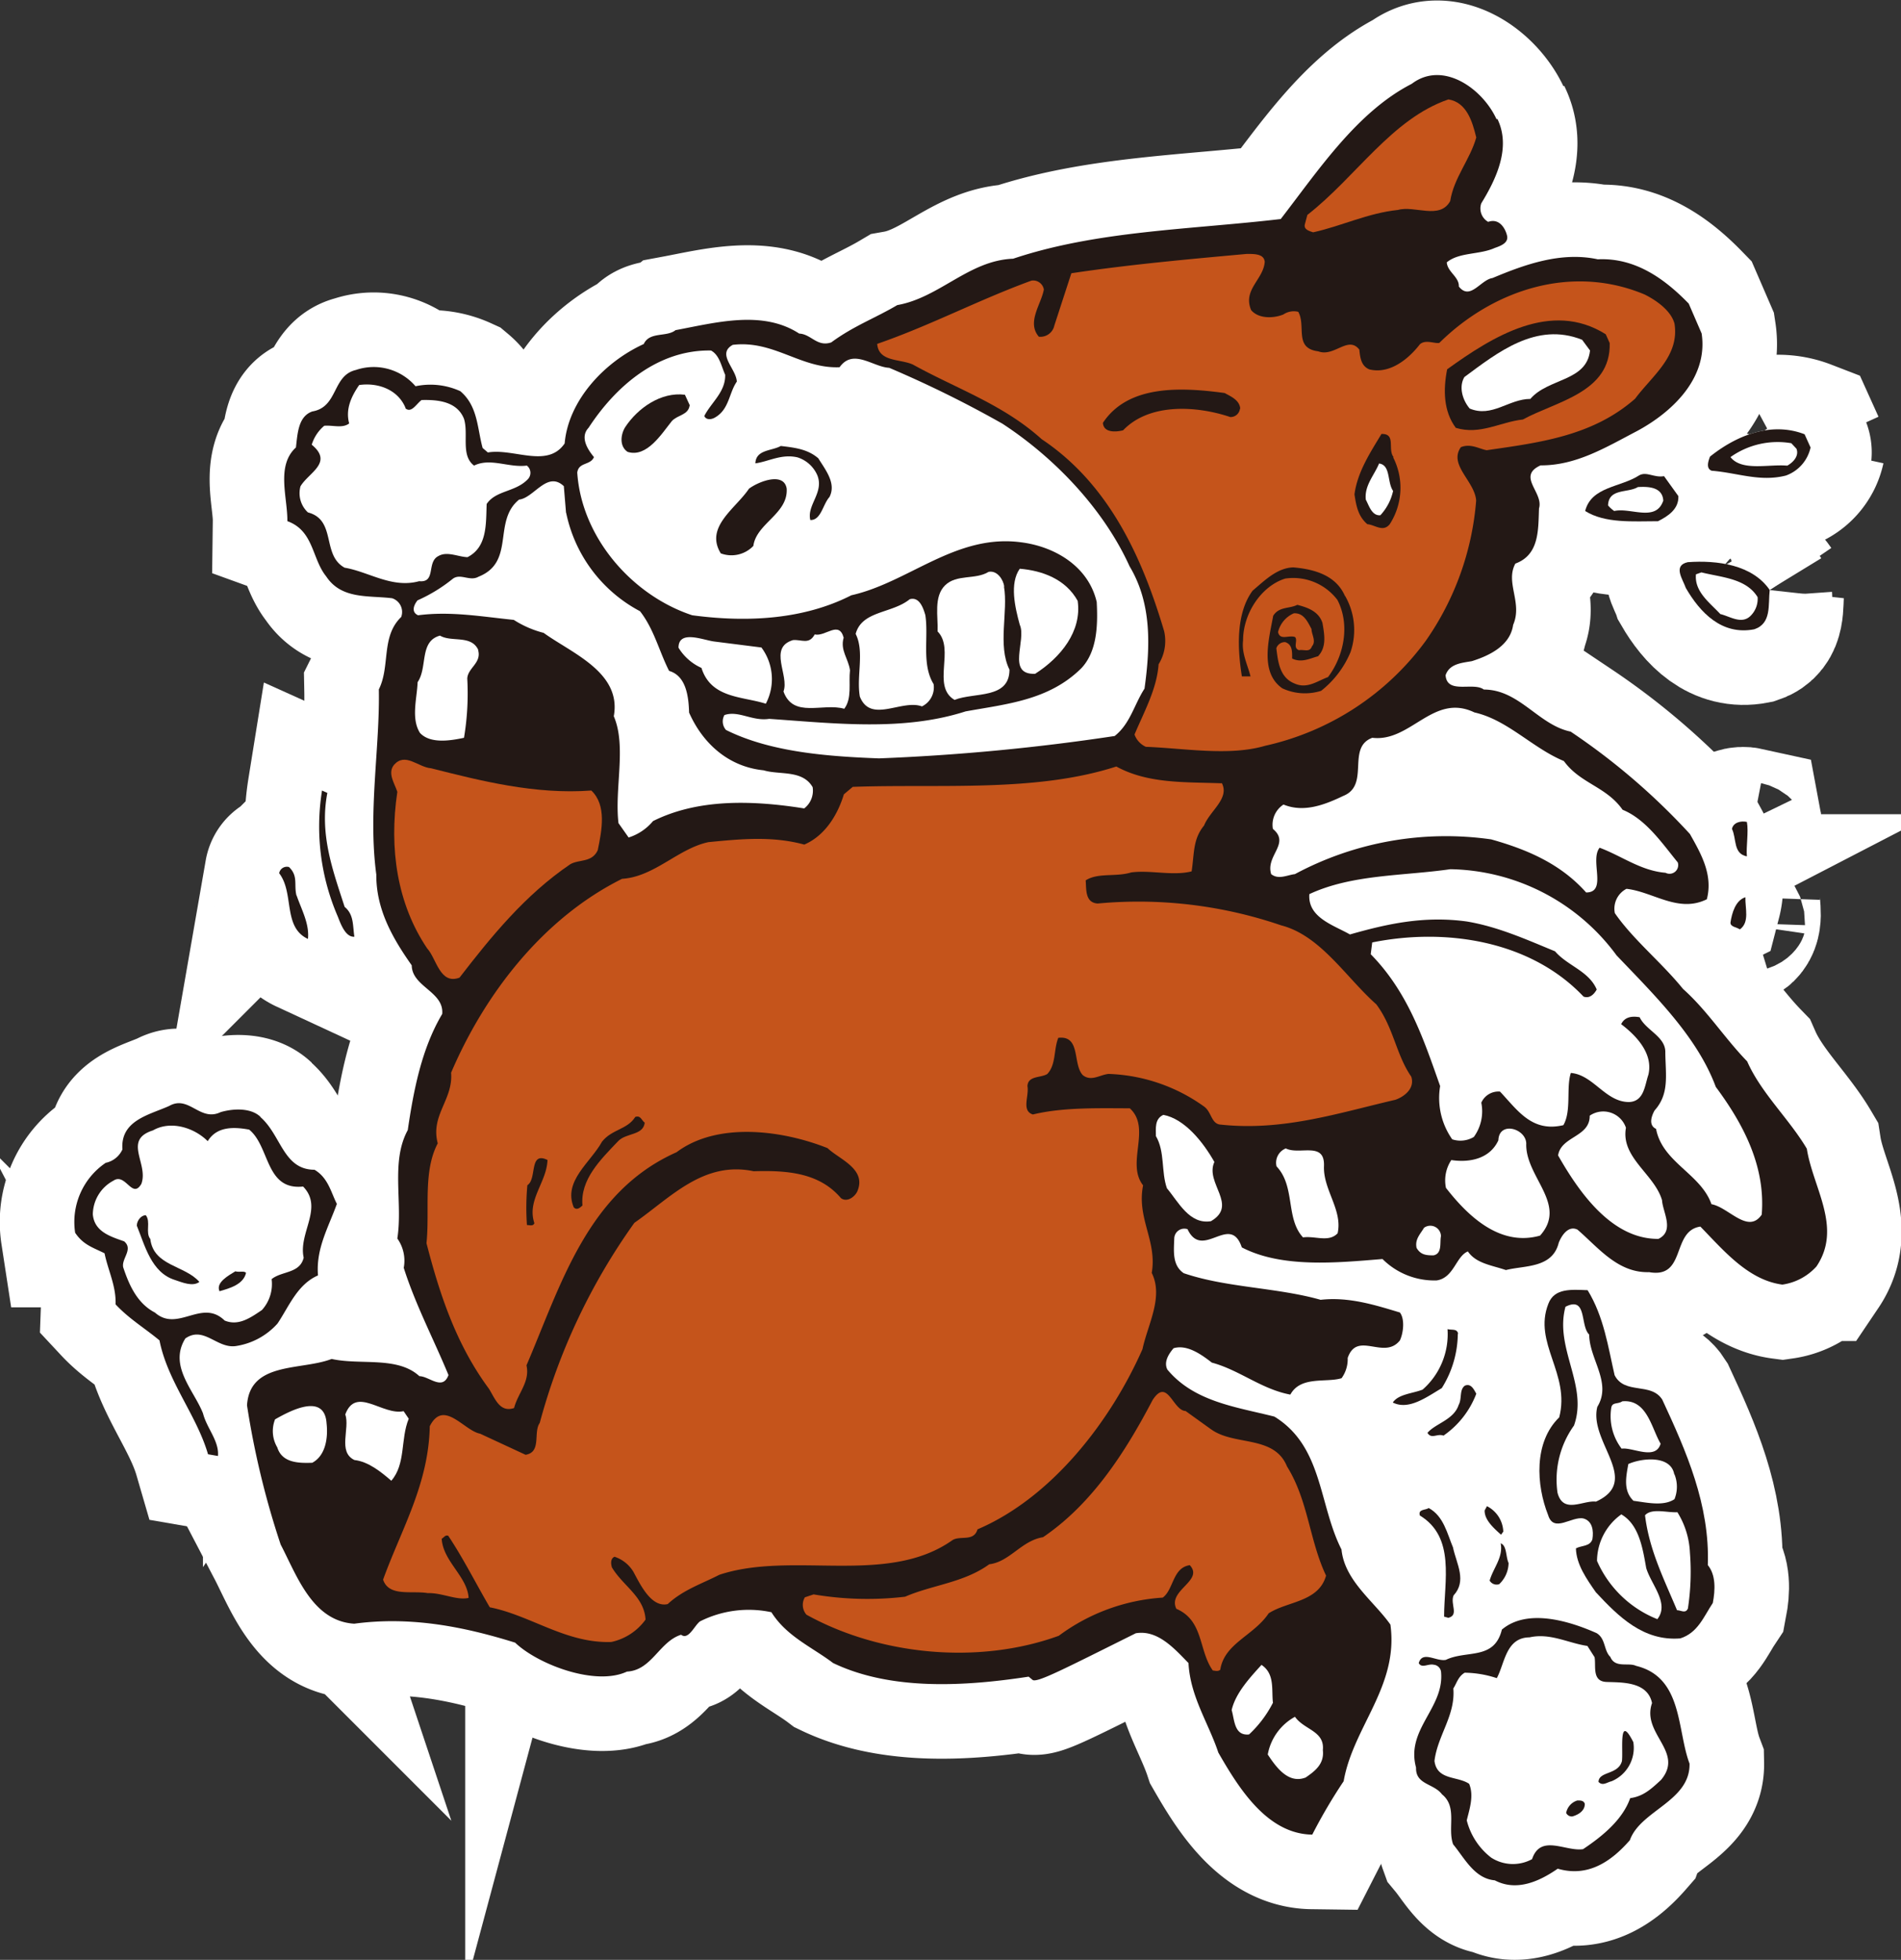 <svg id="レイヤー_1" data-name="レイヤー 1" xmlns="http://www.w3.org/2000/svg" xmlns:xlink="http://www.w3.org/1999/xlink" viewBox="0 0 254.96 262.79"><rect x="0" y="0" width="254.96" height="262.79" fill="#333333" stroke="none"/><defs><clipPath id="clip-path"><rect x="-2892.66" y="-139.94" width="2048" height="529.09" style="fill:none"/></clipPath></defs><title>TopHero__pegasus__cloud</title><g style="clip-path:url(#clip-path)"><polygon points="-1310.15 204.45 -1280.54 278.39 45.93 -289.19 18.57 -357.51 -1310.15 204.45" style="fill:#c30d23"/></g><path d="M200.82,15.93c1.88,3.82-.15,8.08-2.15,11.33a2.07,2.07,0,0,0,.92,2.49c1.46-.52,2.28.81,2.53,1.83s-.92,1.41-1.65,1.67c-2.06.93-4.78.55-6.43,1.93.1,1.3,1.67,1.94,1.62,3.24,1.52,1.93,2.92-.91,4.52-1.14,4.4-1.85,9.23-3.56,14.11-2.51,5.06-.24,9,2.65,12.2,5.94l1.73,4c.93,6.1-4.15,10.68-8.72,13.12-4.12,2.15-8.11,4.6-12.88,4.57-3.23,1.47.44,3.63-.21,5.77-.11,2.89.05,6.22-3.17,7.4-1.39,2.55,1,5.24-.3,8.22-.39,2.73-3.05,4.08-5.53,4.86-1.31.24-3,.32-3.53,1.89.19,2.61,3.72.86,5.13,1.92,4.76,0,7.33,4.75,11.64,5.64a88.78,88.78,0,0,1,16,13.73c1.49,2.65,3.12,5.46,2.27,8.75-3.82,1.89-7.19-1-10.78-1.4a3,3,0,0,0-1.56,3.26c2.46,3.56,6.25,6.59,9.15,10.17,3.22,2.86,5.54,6.56,8.6,9.71,1.87,4.25,5.64,7.72,8,11.71.81,5.23,4.81,10.57,1.29,15.79a7.62,7.62,0,0,1-4.57,2.43c-4.6-.6-7.92-4.63-11-7.78-3.92.58-1.85,7-6.87,6.11-4.2.13-6.81-3.29-9.61-5.7-1.28-.63-2.2.92-2.52,1.78-.86,3.43-4.6,3-7.08,3.64-1.85-.64-4-.87-5.1-2.5-1.61.66-1.87,3.55-4.19,3.89a9.83,9.83,0,0,1-7.26-2.87c-6.09.5-13.49,1.24-18.87-1.56-1.57-4.68-5.27,1.82-7.28-2.44a1.35,1.35,0,0,0-1.78,1.23c-.06,1.73-.28,3.61,1.27,4.67,5.71,1.95,12.5,1.91,18.36,3.57,3.78-.43,7.34.71,10.63,1.7.69.89.47,2.76,0,3.75-2.13,2.67-5.73-1.36-7,2.35a4.34,4.34,0,0,1-.82,2.71c-2.05.64-5.48-.35-6.87,2.2-3.87-.72-6.81-3.29-10.53-4.29-1.55-1.21-3.38-2.44-5.13-1.93-.61.71-1.37,1.83-.83,2.87,3.6,4.32,9.21,5,14.35,6.3,6.51,4,5.93,11.78,9,17.82.42,4.2,4.37,6.95,6.56,10.07,1.14,8.27-5,13.69-6.27,21A70.59,70.59,0,0,0,176,246c-6.07-.08-9.89-6.29-12.6-11-1.3-3.94-3.77-7.5-4-12-1.94-2-4.16-4.49-7.07-4-9.72,4.84-13.1,6.59-13.81,6.28l-.56-.46c-8.43,1.29-18.42,1.92-26.23-1.83-2.81-2.13-6.23-3.56-8.27-6.81a14.55,14.55,0,0,0-9.58,1.23c-.75.56-1.54,2.55-2.53,1.79-2.92.91-3.93,4.77-7.26,4.94-4.26,2-12-1-15-3.88-6.86-2.14-14-3.56-21.58-2.54-5.63-.35-7.71-6.49-9.87-10.62a113.38,113.38,0,0,1-4.51-18.66c.37-5.91,7.25-4.64,11.35-6.22,3.87.86,8.83-.4,11.77,2.31,1.3,0,3.1,2,3.9-.15-2-4.84-4.42-9.41-6-14.38a5.14,5.14,0,0,0-.86-3.93c.76-4.88-.92-10.29,1.4-14.54.78-5.32,1.85-10.91,4.62-15.57.26-3-4.05-3.63-4.09-6.52-2.61-3.7-4.78-7.54-4.75-12.17-1.13-8.41.49-17,.34-24.83,1.56-3.13.26-7.07,3-9.71a1.94,1.94,0,0,0-1.21-2.51c-3.16-.4-6.79.19-8.85-2.93-1.93-2.38-1.65-6.12-5.21-7.41C38.58,66.7,37,62.46,39.69,60c.22-1.86.3-4.17,2.2-4.83,3.49-.59,2.64-4.81,5.84-5.56a7.4,7.4,0,0,1,8,2.18,9.65,9.65,0,0,1,6,.66c2.38,2,2.27,5,3,7.62l.7.6c3.49-.59,8,2.17,10.3-1.21.5-5.76,5.32-10.92,10.61-13.33.78-1.7,3.07-.89,4.26-1.86,5.38-1,11.65-2.75,16.59.46,1.59.06,2.39,1.83,4.3,1.18,3-2.21,5.89-3.25,8.85-5,5.67-1,9.61-6,15.54-6.22,11.27-3.77,23.7-3.89,35.89-5.32,5-6.46,10.21-14.36,17.57-18.13,4.17-3.17,9.51.64,11.38,4.76M75.92,68.81l-.3-3.62c-2.24-2.11-4,1.58-6,1.8-3.58,2.9-.46,8.36-5.44,10.34-1.18.68-2.44-.52-3.48.3A21.07,21.07,0,0,1,56,80.5c-.45.55-.92,1.55.07,2,4.36-.56,8.37.16,12.84.62a13.7,13.7,0,0,0,4,1.74c3.79,2.74,10.49,5.3,9.41,11.18,1.73,4,.08,9.68.63,14.33l1.36,1.93a7,7,0,0,0,3.27-2.2c6-3,13.25-2.82,20.28-1.7a3,3,0,0,0,1.13-2.85c-1.36-2.36-4.43-1.61-6.57-2.26-4.61-.46-8.11-3.48-10-7.74-.06-2.17-.4-4.93-2.68-5.59-1.35-2.65-2-5.56-3.9-8a19.34,19.34,0,0,1-9.91-13.22" style="fill:#fff;stroke:#fff;stroke-miterlimit:10;stroke-width:20px"/><path d="M198,18.42c-.84,3-3,5.38-3.5,8.54-1.39,2.55-4.78.55-7,1.19-4.06.42-7.59,2.17-11.38,3-.43-.15-1.28-.33-1.12-1.05l.34-1.28c6.55-5.11,11.31-12.88,18.92-15.49,2.45.38,3.22,3,3.72,5.05" style="fill:#fff;stroke:#fff;stroke-miterlimit:10;stroke-width:20px"/><path d="M169.63,35c-.09,2.45-3,3.79-1.83,6.58,1,1.19,3,1.12,4.32.59a2.5,2.5,0,0,1,2-.36c1.08,1.92-.62,4.89,2.69,5.3,2.14.81,4-2.16,5.5-.23.11,1,.21,2.18,1.34,2.65,2.73.68,5.26-1.39,6.78-3.36.75-.69,2-.06,2.61-.19,7.19-7.1,17.73-10.61,27.54-6.49,1.56.78,3.53,2.15,4,3.9.7,4.36-3,7-5.28,10.07-5.69,5-12.79,5.88-19.91,6.91-1-.18-2.13-.94-3.46-.41-1.68,2.39,1.86,4.54,2.05,7.16a38,38,0,0,1-6.76,18.81A36.47,36.47,0,0,1,169.68,100c-4.81,1.42-10.84.33-16,.14a2.87,2.87,0,0,1-1.52-1.65c1.26-3,3-6.11,3.23-9.42a5.92,5.92,0,0,0,.74-4.45C153.27,75,148.87,65,139.71,58.89c-5.17-4.67-11.45-6.78-17.26-10-1.7-.79-4.61-.32-4.8-2.78,7.17-2.48,13.51-5.86,20.68-8.48A1.45,1.45,0,0,1,140,38.82c-.36,2-2.33,4.39-.67,6.33a1.91,1.91,0,0,0,2.08-1.51l2.28-7c7.7-1.16,15.67-1.88,23.5-2.59.87,0,2.31-.06,2.42,1" style="fill:#fff;stroke:#fff;stroke-miterlimit:10;stroke-width:20px"/><path d="M215.89,46c.19,6.65-7.22,7.82-11.64,10.25-3.05.33-5.72,2.11-9,1.12-1.66-2.23-1.7-5.12-1.16-7.85,6.09-4.39,13.93-9.31,21.27-4.7l.53,1.18" style="fill:#fff;stroke:#fff;stroke-miterlimit:10;stroke-width:20px"/><path d="M213.25,47c-.44,4.17-5.62,3.69-8,6.49-2.89,0-5.15,2.55-8.14,1.29-1-1.19-1.47-2.95-.71-4.22,4.46-3.3,9.66-7.45,15.79-5l1.1,1.49" style="fill:#fff;stroke:#fff;stroke-miterlimit:10;stroke-width:20px"/><path d="M112.62,49.22c1.83-2.54,4.47,0,6.64.1a149.5,149.5,0,0,1,15.18,7.49c7.05,4.6,13.59,11.48,17.06,19.13,3,5,2.78,10.79,2,16.4-1.38,2.12-1.91,4.7-4,6.35a285.65,285.65,0,0,1-31.61,3c-6.93-.26-14.56-.84-20.52-3.81a1.73,1.73,0,0,1-.21-2c1.9-.65,3.72.86,6,.51,8.94.62,18,1.68,26.34-1,5.52-1,11.18-1.48,15.53-5.79,2.1-2.23,2.23-5.7,2.06-8.88-1.12-4.81-5.65-7.43-10.11-8-8.77-1.19-15.08,5.37-22.8,7.1-6.33,3.23-13.86,3.68-21.34,2.68C84.76,79.83,78,72.06,77.42,63.37c.19-1.44,1.77-.94,2.24-2.08-.83-1-1.92-2.67-.72-3.93C82.62,51.72,88.29,46.87,95.36,47c1.14.62,1.37,2.07,1.9,3.25.06,2.31-1.86,3.69-2.8,5.53.26.59,1,.47,1.44.2,1.91-1.09,1.85-3.26,2.92-4.81-.08-1.74-2.75-3.71-.54-4.93,5.52-.66,9.13,3.23,14.34,3" style="fill:#fff;stroke:#fff;stroke-miterlimit:10;stroke-width:20px"/><path d="M166.3,54.81A1.26,1.26,0,0,1,165,55.92c-4.28-1.45-10.76-2-14.37,1.78-1,.25-2.62.34-2.71-1,3.36-5.07,10.29-4.82,16.33-4,.85.47,2,.95,2.09,2.1" style="fill:#fff;stroke:#fff;stroke-miterlimit:10;stroke-width:20px"/><path d="M242.83,60a5.16,5.16,0,0,1-3.32,3.77c-3.5.88-6.49-.38-9.94-.65-.86-.32-.38-1.46-.23-1.89,3.44-2.76,8.13-4.76,12.69-3l.8,1.77" style="fill:#fff;stroke:#fff;stroke-miterlimit:10;stroke-width:20px"/><path d="M92.49,54.39c-.2,1.29-1.64,1.24-2.39,2.08-1.36,1.69-3.36,4.94-5.93,4.12-1.13-.76-.93-2.35-.31-3.33,1.68-2.54,4.79-4.74,8-4.33l.67,1.46" style="fill:#fff;stroke:#fff;stroke-miterlimit:10;stroke-width:20px"/><path d="M54.33,54.72c.84.75,1.47-.53,2.21-1.08,2.17-.06,4.76.18,5.69,2.52.64,2.05-.47,4.9,1.35,6.27,2.21-1.08,4.62.31,7.08,0a1.23,1.23,0,0,1,.08,1.88c-1.65,1.68-4.25,1.44-5.47,3.27-.1,2.74.08,5.78-2.57,7.13-1.3-.05-2.72-.83-3.9-.15-1.62.81-.27,3.6-2.58,3.37-3.65,1-6.74-1.26-10-1.81-3.11-1.7-1.06-6.4-4.92-7.41a3.51,3.51,0,0,1-1-3.5c1.08-1.84,4.45-3.16,1.51-5.58a5.34,5.34,0,0,1,1.68-2.54c1.16-.1,2.44.38,3.34-.31-.51-1.9.27-3.6,1.34-5.15,2.33-.35,5.18.48,6.24,3.12" style="fill:#fff;stroke:#fff;stroke-miterlimit:10;stroke-width:20px"/><path d="M240.94,60.17c.39,1-.5,1.87-1.24,2.27-2.45-.23-6.1.79-7.61-1.15a10.92,10.92,0,0,1,8.16-1.86l.69.74" style="fill:#fff;stroke:#fff;stroke-miterlimit:10;stroke-width:20px"/><path d="M186.86,61.35a9,9,0,0,1-.47,8.94c-.91,1.12-2,.07-3,0-1.26-1.07-1.5-2.51-1.73-4,.4-3,2.09-5.56,3.62-8.1,2-.07.79,2.05,1.62,3.09" style="fill:#fff;stroke:#fff;stroke-miterlimit:10;stroke-width:20px"/><path d="M186.84,65.83a7,7,0,0,1-1.71,3.26c-1.16.1-1.54-1.36-1.95-2.09-.21-1.89,1.14-3.28,1.78-4.85,1.58.21,1.06,2.49,1.88,3.68" style="fill:#fff;stroke:#fff;stroke-miterlimit:10;stroke-width:20px"/><path d="M225.1,66.52c.08,1.74-1.39,2.7-2.73,3.37-3.31,0-7.08.32-9.77-1.37.84-3.3,4.74-3.15,7.26-4.79,1-.54,2,.36,3.32.12l1.92,2.67" style="fill:#fff;stroke:#fff;stroke-miterlimit:10;stroke-width:20px"/><path d="M109.71,61.39c1,1.62,2.48,3.41,1.54,5.25-.9,1-1.13,3.14-2.57,3.09-.5-2,1.87-3.68.94-6a4.32,4.32,0,0,0-2.65-2.4c-2.15-.51-3.92.57-5.66.8.07-1.87,2.22-1.65,3.41-2.33,1.86.22,3.59.42,5,1.63" style="fill:#fff;stroke:#fff;stroke-miterlimit:10;stroke-width:20px"/><path d="M223.06,67.17c-1,2.86-4.37.85-6.56,1.35a4.05,4.05,0,0,1-.83-.75c.08-2.32,2.66-1.64,4-2.46,1.45-.09,3.33,0,3.41,1.86" style="fill:#fff;stroke:#fff;stroke-miterlimit:10;stroke-width:20px"/><path d="M105.51,65.57c.17,3.33-4.07,4.62-4.47,7.63a4.07,4.07,0,0,1-4.37,1c-2.18-3.55,2-6,3.78-8.67,1.34-1,4.71-2.28,5.06,0" style="fill:#fff;stroke:#fff;stroke-miterlimit:10;stroke-width:20px"/><path d="M237.35,79.12c-.22,2,.27,4.48-2.07,5.26-4.37.85-7.29-2.28-9.18-5.54-.4-1.17-1.78-3,.26-3.46,3.92-.28,8.66.32,11,3.74" style="fill:#fff;stroke:#fff;stroke-miterlimit:10;stroke-width:20px"/><path d="M235.73,80.07a3.2,3.2,0,0,1-1,2.56c-1.2,1.11-2.75,0-4-.29-1.39-1.5-3.5-3-3.27-5.33l.73-.26c2.72.68,6,.8,7.54,3.32" style="fill:#fff;stroke:#fff;stroke-miterlimit:10;stroke-width:20px"/><path d="M180.4,79.9a9.18,9.18,0,0,1,.73,7.54,12.93,12.93,0,0,1-3.94,5.19,7.2,7.2,0,0,1-5.2-.33c-3.1-2.14-1.77-6.71-1.23-9.73.78-1.27,2.21-.93,3.23-1.47,1.29.34,2.87.83,3.38,2.44.24,1.45.61,3.2-.6,4.46-1,.25-2.2.93-3.47.3,0-.86.07-1.87-.93-2.2a1.21,1.21,0,0,0-1.19.82c.22,1.75.43,3.92,2.42,4.72,1.71.78,3.05-.32,4.51-.85,2.13-2.81,3-7,1.26-10.35a7.43,7.43,0,0,0-7-2.86c-3.21,1-5.66,4.7-5.65,8.31-.21,1.73.6,3.21,1,4.81l-1.16,0c-.58-3.63-.84-8.41,1.44-11.5,1.64-1.38,3.29-3.06,5.46-3.12,2.88.25,5.74,1.08,6.94,3.87" style="fill:#fff;stroke:#fff;stroke-miterlimit:10;stroke-width:20px"/><path d="M144.54,80.59c.57,4.07-2.3,7.58-5.71,9.76-3.9.15-1.12-4.52-2.06-6.58-.64-2.33-1.39-5.54,0-7.51,3,.25,6.16,1.38,7.78,4.33" style="fill:#fff;stroke:#fff;stroke-miterlimit:10;stroke-width:20px"/><path d="M134.65,78.64c.59,3.34-.88,7.91.74,11.15,0,4-4.74,3-7.37,4.06-3.12-1.85.1-6.78-2.27-9.18.08-2-.55-4.65,1-6.18s4.07-.72,5.84-1.81c1.17-.24,2,1.09,2.1,2" style="fill:#fff;stroke:#fff;stroke-miterlimit:10;stroke-width:20px"/><path d="M124.1,82.44c.47,3-.53,6.62,1.11,9.28a2.83,2.83,0,0,1-1.56,3c-2.71-1-6.88,2.35-8.33-1.32-.48-2.76.65-6-.56-8.4.84-3.14,4.87-2.71,7.25-4.65,1.32-.38,1.83,1.23,2.09,2.11" style="fill:#fff;stroke:#fff;stroke-miterlimit:10;stroke-width:20px"/><path d="M175.9,84.35c0,.73.66,1.62.06,2.31-.32.86-1,.4-1.75.52-.86-.32-.1-1.3-.52-1.76-.85-.31-2,.51-2.28-.66a3.67,3.67,0,0,1,2.11-2.52c1.3-.09,1.84,1.08,2.38,2.11" style="fill:#fff;stroke:#fff;stroke-miterlimit:10;stroke-width:20px"/><path d="M114,89.87c-.2,1.72.3,3.76-.77,5.17-2.86-.83-6.84,1.33-8.15-2.32.81-2.15-2.09-5.87,1.27-6.89,1.16-.11,2.14.66,2.92-.76,1.43.34,3.24-1.91,3.88.43-.49,1.71.62,2.77.85,4.37" style="fill:#fff;stroke:#fff;stroke-miterlimit:10;stroke-width:20px"/><path d="M102.12,86.82a7.09,7.09,0,0,1,.59,7.54c-3.14-1-7.34-.7-8.63-4.8A6.92,6.92,0,0,1,91,86.85c0-2.46,3.36-1,4.8-.83l6.32.8" style="fill:#fff;stroke:#fff;stroke-miterlimit:10;stroke-width:20px"/><path d="M64.12,87.16c.51,1.74-1.4,2.4-1.45,3.84a36,36,0,0,1-.44,7.93c-1.74.37-4.51.85-5.9-.65-1.23-1.93-.4-4.64-.32-6.81,1.37-2,.2-5.48,3-6.24,1.56.92,4.2-.14,5.14,1.93" style="fill:#fff;stroke:#fff;stroke-miterlimit:10;stroke-width:20px"/><path d="M209.77,102.08c2.2,3,5.66,3.38,7.85,6.5,3.13,1.27,5.33,4.53,7.4,7.06a1.16,1.16,0,0,1-1.64,1.39c-3.31-.27-5.85-2.24-8.84-3.36-1.36,1.68,1.08,6-1.81,6-3.46-3.89-8-5.79-12.74-7.12a42.88,42.88,0,0,0-26.32,4.66c-1,.11-2.2.79-3.18,0-.78-2.49,2.61-4.1.23-6.06a3.23,3.23,0,0,1,1.42-3.27c2.7,1.11,5.48.06,8-1.15,3.67-1.45.39-6.49,3.91-7.8,5.17.62,8.17-6.06,13.7-3.4,4.45,1,7.77,4.77,12,6.52" style="fill:#fff;stroke:#fff;stroke-miterlimit:10;stroke-width:20px"/><path d="M163.87,105c1.07,2.07-1.59,3.7-2.38,5.69-1.51,1.83-1.3,3.71-1.67,6.15-2.49.64-5.49-.2-8.1.14-2.05.64-4.47,0-6.11,1.07.1,1.16-.11,3,1.62,3.1a59.11,59.11,0,0,1,24.6,2.93c5.29,1.36,8.7,7,12.76,10.59,2.33,3.12,2.64,6.74,4.69,9.7.52,1.61-1,2.71-2.14,3.1-7.57,1.75-15,4.22-23.38,3.33-1.3-.05-1.24-1.63-2.22-2.39A23.3,23.3,0,0,0,148.69,144c-1.15.1-2.34,1.07-3.47.16-1.39-1.5-.23-5.35-3.28-5-.64,1.56-.28,3.59-1.48,4.85-.88.55-2.6.2-2.66,1.64.24,1.31-.84,3.29.73,3.79,4.08-1,9-.83,13-.83,2.94,2.71-.56,7.35,1.78,10.33-.88,4.44,1.9,7.43,1.16,11.74,1.61,3.24-.54,6.92-1.24,10.22-4.26,9.66-12.15,19.91-22.13,24.17-.5,1.71-2.35.78-3.38,1.46-8.76,6.18-21.44,1.38-31.24,4.63-2.35,1.21-4.84,2-6.93,3.93-2.19.5-3.66-2.59-4.61-4.35a4.65,4.65,0,0,0-2.52-2c-.59.27-.48,1-.35,1.43,1.5,2.51,4.34,3.92,4.51,7a7.64,7.64,0,0,1-4.59,3c-6.07.21-10.84-3.58-16.3-4.65-1.9-3.25-3.51-6.49-5.57-9.59-.42-.16-.58.26-.88.39.18,3.05,3.43,5.05,3.61,7.94-1.6.37-3.58-.71-5.47-.64-2.15-.37-5.22.53-6-1.81,2.42-6.7,6.11-12.78,6.26-20.57,1.86-3.69,4.59.6,6.75,1l6.1,2.83c2.18-.35,1-3,1.9-4.27a83.07,83.07,0,0,1,12.69-26.83c4.9-3.43,9.27-8.33,16-6.92,4.48-.13,8.8.18,11.71,3.61.85.61,1.89-.22,2.2-.93,1.27-3-2.44-4.28-4-5.78-6-2.39-14.75-3.58-20.25.55-12,5.33-15.55,17.92-20.13,28.58.5,2.19-1.15,3.72-1.66,5.72-1.9.65-2.55-1.25-3.37-2.58-4.4-5.94-6.61-12.67-8.38-19.52.46-4.47-.51-9.56,1.51-13.39-1-3.79,2.09-5.84,1.79-9.47,4.43-10.38,12.18-20.64,22.93-26,4.34-.27,7.52-4.06,11.59-4.92,4.35-.42,8.55-.84,12.85.33,2.79-1.2,4.48-4,5.31-6.74l1.19-1c11.72-.42,24.53.77,35.35-2.73,4.24,2.32,9.17,2.07,14.08,2.25" style="fill:#fff;stroke:#fff;stroke-miterlimit:10;stroke-width:20px"/><path d="M57.75,103c6.73,1.7,14,3.56,21.56,3,2.1,2,1.39,5.4.86,8-.78,1.7-2.5,1.2-3.68,1.88-6.07,4.11-10.62,9.72-14.86,15.21-2.64,1-3.09-2.58-4.34-3.92-4-5.93-5.14-13.34-4-21-.39-1.17-1.35-2.51-.44-3.62,1.5-1.68,3.16.26,4.89.46" style="fill:#fff;stroke:#fff;stroke-miterlimit:10;stroke-width:20px"/><path d="M234.29,114.83c-1.86-.36-1.36-2.36-2-3.68.17-.87,1.19-1.12,2-.94.25,1.31-.12,3.32,0,4.62" style="fill:#fff;stroke:#fff;stroke-miterlimit:10;stroke-width:20px"/><path d="M43.9,106.34c-1.07,5.6.77,10.44,2.32,15.26,1.27,1.05,1.07,2.5,1.31,4-1.17.1-1.82-1.66-2.22-2.69A30.39,30.39,0,0,1,43.19,106l.71.32" style="fill:#fff;stroke:#fff;stroke-miterlimit:10;stroke-width:20px"/><path d="M216.76,128.05c5.14,5.39,10.86,10.95,13.36,17.69,3.71,5,6.69,10.65,6.16,17.13-1.84,2.68-4.44-1-6.74-1.4-1.44-4.1-6.58-5.59-7.43-10.1-1-.47-.67-1.62-.2-2.47,2-2.23,1.48-4.71,1.44-7.75.08-2.15-2.63-3-3.44-4.75-1-.18-2-.07-2.48.93,2,1.52,4.33,3.92,3.65,6.78-.49,1.42-.57,3.59-2.6,3.66-3.17,0-4.77-3.65-7.8-3.9-.65,2,.11,5.06-1,7-4.23,1-6.14-2-8.5-4.5a2.51,2.51,0,0,0-2.51,1.49,5.84,5.84,0,0,1-1,4.59,3.49,3.49,0,0,1-2.9.32,9.65,9.65,0,0,1-1.62-7.14c-2.22-6.29-4.3-12.58-9.31-17.68l.2-1.58c9.9-2,21.25-.23,28.34,7.26.85.32,1.46-.38,1.77-.95-1.06-2.49-3.93-3.18-5.59-5.12-3.84-1.58-7.68-3.31-11.84-4-5.75-.79-10.71.33-15.67,1.74-2.12-1.23-5.69-2.24-5.44-5.41,5.74-2.67,12.52-2.42,18.91-3.34a28.24,28.24,0,0,1,22.26,11.51" style="fill:#fff;stroke:#fff;stroke-miterlimit:10;stroke-width:20px"/><path d="M234.09,120.31c-.05,1.45.6,3.35-.74,4.31-.42-.3-1.28-.33-1.26-.91.19-1.3.69-3,2-3.4" style="fill:#fff;stroke:#fff;stroke-miterlimit:10;stroke-width:20px"/><path d="M39.78,120.07c.65,1.89,1.74,3.81,1.52,5.83-3.41-1.58-1.8-6.14-3.86-8.81a1.05,1.05,0,0,1,1.32-.83c1.26,1.21.64,2.35,1,3.81" style="fill:#fff;stroke:#fff;stroke-miterlimit:10;stroke-width:20px"/><path d="M218.07,151.22c-.72,4,3.81,6.2,4.84,9.71.09,1.6,1.73,4.11-.48,5.19-6.22.06-10.61-6.18-13.46-11.19.39-2.59,4.28-2.44,4.24-5.33a3.21,3.21,0,0,1,4.86,1.62" style="fill:#fff;stroke:#fff;stroke-miterlimit:10;stroke-width:20px"/><path d="M162.86,155.83c-1.27,2.84,3.25,5.75-.45,7.92-2.9.47-4.38-2.62-5.9-4.41-.79-2.19-.25-4.92-1.48-7,0-1-.2-2.31,1-2.85,2.87.54,5.35,3.67,6.85,6.33" style="fill:#fff;stroke:#fff;stroke-miterlimit:10;stroke-width:20px"/><path d="M204.7,153.32c-.17,4.48,5.62,8.16,1.85,12.36-5.4,1.53-9.72-2.68-12.62-6.4a4.93,4.93,0,0,1,.72-3.73c2.58.39,5.21-.24,6.31-2.65.09-2.6,3.67-1.6,3.74.42" style="fill:#fff;stroke:#fff;stroke-miterlimit:10;stroke-width:20px"/><path d="M86.47,150.54c-.2,1.73-2.5,1.35-3.56,2.47-2.4,2.51-5.1,5.16-4.79,8.63-.3.28-.75.7-1.17.25-1.46-3.52,2.25-6,3.8-8.82,1.36-1.68,3.38-1.6,4.45-3.3.73-.26.85.47,1.27.77" style="fill:#fff;stroke:#fff;stroke-miterlimit:10;stroke-width:20px"/><path d="M34.93,149.79c2.79,2.42,3.06,7.05,7.25,7.06,1.83,1.08,2.2,3,3,4.58-1.13,3.15-2.83,6-2.53,9.59-2.78,1.2-3.91,4.2-5.43,6.45a9.35,9.35,0,0,1-5.46,3c-2.62.49-4.38-2.75-6.9-1-2.3,3.67,1.19,7,2.37,10.06.51,2,2.18,3.69,2,5.7L27.9,195c-1.53-5.26-5.42-9.74-6.51-15.27-2-1.66-4.08-2.89-5.89-4.83.09-2.45-1-4.52-1.48-6.85-1.56-.78-2.85-1.12-3.94-2.75a9.57,9.57,0,0,1,4.1-9.38,3.16,3.16,0,0,0,2.24-1.8c-.29-3.91,3.63-4.63,6.28-5.83,2.65-1.5,4.11,2.18,6.9.83,1.76-.51,4.07-.57,5.33.63" style="fill:#fff;stroke:#fff;stroke-miterlimit:10;stroke-width:20px"/><path d="M177.57,156.37c-.12,3.17,2.53,5.87,1.83,9-1.2,1.26-3,.32-4.64.55-2.36-2.54-1-6.83-3.55-9.52a2.06,2.06,0,0,1,1.24-2.41c1.85.93,5.25-1,5.12,2.36" style="fill:#fff;stroke:#fff;stroke-miterlimit:10;stroke-width:20px"/><path d="M27.87,153c1.23-2,3.54-1.9,5.55-1.53,2.8,2.27,2.15,8.17,7.23,7.63,2.78,2.85-.66,6.2.08,9.54-.52,2.15-2.95,1.77-4.3,2.88a5.19,5.19,0,0,1-1.3,4.14c-1.49,1-3.12,2.19-5,1.41-3.07-3-6.28,1.64-9.35-1.07-2.41-1.25-3.48-3.74-4.26-6.08-.24-1.17,1.39-2.41.13-3.47-1.85-.65-4-1.3-4.2-3.62a5.19,5.19,0,0,1,2.77-4.52c1.63-1.09,2.51,2.55,3.74.43,1-2.71-2.53-5.88,1.56-7.17,2.37-1.36,5.51-.37,7.32,1.43" style="fill:#fff;stroke:#fff;stroke-miterlimit:10;stroke-width:20px"/><path d="M73.43,155.55c-.11,3-2.8,5.38-1.76,8.46-.16.43-.58.27-1,.25a33,33,0,0,1,.06-5.34c1.33-.83.17-4.62,2.72-3.37" style="fill:#fff;stroke:#fff;stroke-miterlimit:10;stroke-width:20px"/><path d="M193.26,165.76c-.18.86.2,2.32-1,2.57-1,0-1.73-.07-2.27-1-.25-1.16.5-1.85,1-2.7a1.43,1.43,0,0,1,2.27,1.09" style="fill:#fff;stroke:#fff;stroke-miterlimit:10;stroke-width:20px"/><path d="M20.16,166.14c.44,3.64,4.64,3.51,6.58,5.75-.89.68-2.32.06-3.31-.27-3.15-1-4-4.63-5.08-7.27,0-.72.63-1.43,1.21-1.4.69.89-.09,2.31.6,3.19" style="fill:#fff;stroke:#fff;stroke-miterlimit:10;stroke-width:20px"/><path d="M212.93,173c2.18,3.55,2.75,7.62,3.62,11.4,1.35,2.65,4.88.9,6.39,3.27,3.21,6.91,6.4,14.11,6.11,22.19,1.1,1.34,1,3.36.67,5.08-1.22,1.83-2,4-4.36,4.75-4.93.4-8.27-2.9-11.33-6.19-1.24-1.79-2.61-3.71-2.67-5.88.74-.41,1.89-.23,2.21-1.22.19-1.15,0-2.46-1.2-2.79-1.57-.34-4,2-4.74-.46-1.59-4-1.95-9.76,1.49-13.1,1.52-5.86-3.53-9.95-1.46-15.22.8-2.14,3.1-1.91,5.27-1.83" style="fill:#fff;stroke:#fff;stroke-miterlimit:10;stroke-width:20px"/><path d="M213.14,178.92c0,3.32,3.09,6.47,1.09,9.72-1.18,4.72,6,9.9-.18,12.71-1.73-.21-4.4,1.72-5.16-1.2a12.43,12.43,0,0,1,2.21-9c1.94-5.41-2.65-10.35-1.14-15.93,2.94-1.48,1.93,2.53,3.18,3.73" style="fill:#fff;stroke:#fff;stroke-miterlimit:10;stroke-width:20px"/><path d="M33,170.67c-.35,1.58-2.25,2.09-3.56,2.47-.54-1.17,1.23-2.12,2.12-2.67.57.16,1.16-.1,1.44.2" style="fill:#fff;stroke:#fff;stroke-miterlimit:10;stroke-width:20px"/><path d="M195.52,178.85a13.92,13.92,0,0,1-2.15,7.28c-2.07,1.23-4.45,3-6.57,1.93.76-1.13,2.65-1.2,4-1.73a9.88,9.88,0,0,0,3.34-8.11c.57.16,1.3-.1,1.42.63" style="fill:#fff;stroke:#fff;stroke-miterlimit:10;stroke-width:20px"/><path d="M198,186.88a12,12,0,0,1-4.4,5.62c-.85-.32-1.61.52-2.15-.37,1.06-1.26,3.53-1.74,4.18-3.74.47-.85.07-2,.82-2.58.88-.4,1.28.63,1.55,1.07" style="fill:#fff;stroke:#fff;stroke-miterlimit:10;stroke-width:20px"/><path d="M222.72,193.58c-.67,2.29-3.78.44-5.23.67a7.19,7.19,0,0,1-1.38-5.54c.16-.72.87-.4,1.47-.81,3.33-.31,3.91,3.61,5.14,5.68" style="fill:#fff;stroke:#fff;stroke-miterlimit:10;stroke-width:20px"/><path d="M162.4,191.63c3.09,2.29,8.49.75,10.21,5,2.86,4.58,3,9.93,5.24,14.64-1,3.57-5.18,3.42-7.7,5.06-2,3-5.93,4-6.49,7.56-.3.28-.73.12-1,.1-1.92-2.67-1.2-6.68-4.89-8.27-1.21-2.49,3.75-3.76,1.8-5.85-2.32.35-2.14,3.25-3.62,4.35A26.19,26.19,0,0,0,142,219.34c-10.84,3.94-24.08,2.58-33.84-2.83a2,2,0,0,1-.21-2.33l1.17-.39a43.24,43.24,0,0,0,12.27.31c3.67-1.59,7.87-1.87,11.29-4.35,2.75-.33,4.3-3.16,7.21-3.63,6.67-4.52,11.12-11.58,14.69-18.38,2-3.11,2.7,1.39,4.43,1.46l3.38,2.43" style="fill:#fff;stroke:#fff;stroke-miterlimit:10;stroke-width:20px"/><path d="M54.81,190.26c-1.11,2.7-.37,6.05-2.33,8.29-1.4-1.21-3.09-2.57-4.95-2.78-2.27-1.1-.57-4.22-1.22-6.12,1.44-3.84,5,.19,7.82-.43l.68,1" style="fill:#fff;stroke:#fff;stroke-miterlimit:10;stroke-width:20px"/><path d="M43.8,190.86c.22,2-.15,4.33-1.92,5.28-1.88.07-4.05,0-4.69-2.06a4.29,4.29,0,0,1-.3-3.76c1.92-1.09,6.64-3.66,6.91.54" style="fill:#fff;stroke:#fff;stroke-miterlimit:10;stroke-width:20px"/><path d="M224.58,197.69a4.46,4.46,0,0,1,0,3.33c-1.49,1-3.78.44-5.5.22-1.4-1.35-1-3.21-.69-4.93,1.76-.8,5.69-1.24,6.16,1.38" style="fill:#fff;stroke:#fff;stroke-miterlimit:10;stroke-width:20px"/><path d="M226.65,208.17a32.55,32.55,0,0,1-.27,7.51c-.32.71-.88.25-1.46.23-1.72-4.11-3.74-8.09-4.29-12.73.9-1,3-.32,4.34-.41a11.15,11.15,0,0,1,1.68,5.4" style="fill:#fff;stroke:#fff;stroke-miterlimit:10;stroke-width:20px"/><path d="M201.62,205.37l-.3.42c-1-.9-2.24-2-2.2-3.26l.31-.57a4,4,0,0,1,2.19,3.41" style="fill:#fff;stroke:#fff;stroke-miterlimit:10;stroke-width:20px"/><path d="M220.79,210.26c.65,2.2,3.16,4.75,1.49,6.85a14.78,14.78,0,0,1-8.09-7.81,7.74,7.74,0,0,1,3.26-6.24c2.4,1.39,2.87,4.59,3.34,7.2" style="fill:#fff;stroke:#fff;stroke-miterlimit:10;stroke-width:20px"/><path d="M194.89,207.57c.49,2.19,1.86,4.41.06,6.36-.48,1.15.76,2.64-.7,3l-.57-.16c0-4.77,1.55-10.64-3.25-13.56-.26-.88.75-.69,1.19-1,2,1.08,2.47,3.41,3.27,5.32" style="fill:#fff;stroke:#fff;stroke-miterlimit:10;stroke-width:20px"/><path d="M202.33,209.58a4,4,0,0,1-1.26,2.84,1.08,1.08,0,0,1-1.28-.48c.49-1.71,1.84-3.11,1.48-5,.85.32.66,1.76,1.06,2.64" style="fill:#fff;stroke:#fff;stroke-miterlimit:10;stroke-width:20px"/><path d="M216,222.23c.66,1.47,2.43.66,3.42,1.14,6.3,1.53,5.47,8.58,7.18,13.11.1,5.06-6.59,6.27-8,10.26-2.56,2.94-5.68,5-9.68,3.83-2.37,1.64-5.46,3.12-8.44,1.56-2.74-.24-4.07-3-5.59-4.83-.79-2.19.62-5-1.49-6.7-1.1-1.48-3.56-1.28-3.48-3.59-1.4-5.11,3.76-7.95,3.36-12.74a1.09,1.09,0,0,0-1-1.05c-.72-.17-1.61.53-2-.22.5-1.71,2.32-.19,3.63-.43,2.8-1.35,6.5.09,7.52-4.06,3.44-2.91,9.14-1.11,12.7.47,1.27.77.92,2.34,1.9,3.25" style="fill:#fff;stroke:#fff;stroke-miterlimit:10;stroke-width:20px"/><path d="M213.85,222.15c.25,1.16-.41,3.3,1.61,3.38s5.5-.09,6.11,2.83c-1.45,4.13,4.38,6.51,1.21,10.3-1.35,1.25-2.39,2.21-4.14,2.45-1,2.85-3.65,5.06-6.32,6.84-2.32.36-5.7-2.09-6.84,1.34a5.38,5.38,0,0,1-5.48-.2,9.12,9.12,0,0,1-3.28-5c.34-1.43,1-3.28.32-4.9-1.55-1.06-4.31-.45-4.65-3.07.42-3.44,2.83-6.1,2.53-9.72.46-.71.63-1.57,1.52-2.11a14.21,14.21,0,0,1,4.31.73c1.08-2,1.21-5.44,4.39-5.47,2.77-.62,5.17.77,7.76,1.15l.95,1.49" style="fill:#fff;stroke:#fff;stroke-miterlimit:10;stroke-width:20px"/><path d="M170.71,228.35a15.3,15.3,0,0,1-3.19,4.22c-2,.21-1.94-1.95-2.33-3.27.52-2.29,2.48-4.38,4-6.06,1.83,1.22,1.32,3.37,1.54,5.11" style="fill:#fff;stroke:#fff;stroke-miterlimit:10;stroke-width:20px"/><path d="M177.42,234.67c.22,1.89-1.12,2.85-2.3,3.67-2.35.92-4-1.44-5.09-3.08a7.24,7.24,0,0,1,3.65-5.06c1.24,1.77,4,1.88,3.74,4.47" style="fill:#fff;stroke:#fff;stroke-miterlimit:10;stroke-width:20px"/><path d="M219.06,233.6a4.85,4.85,0,0,1-2.93,5.25c-.58.12-1.19.68-1.74.08.05-1.45,2.63-.92,3.14-2.78.19-1.43-.48-6.52,1.53-2.55" style="fill:#fff;stroke:#fff;stroke-miterlimit:10;stroke-width:20px"/><path d="M212.55,241.9c0,.86-.77,1.41-1.66,1.66a.83.83,0,0,1-.84-.47,2.17,2.17,0,0,1,1.51-1.67c.43,0,.86,0,1,.48" style="fill:#fff;stroke:#fff;stroke-miterlimit:10;stroke-width:20px"/><path d="M200.82,15.93c1.88,3.82-.15,8.08-2.15,11.33a2.07,2.07,0,0,0,.92,2.49c1.46-.52,2.28.81,2.53,1.83s-.92,1.41-1.65,1.67c-2.06.93-4.78.55-6.43,1.93.1,1.3,1.67,1.94,1.62,3.24,1.52,1.93,2.92-.91,4.52-1.14,4.4-1.85,9.23-3.56,14.11-2.51,5.06-.24,9,2.65,12.2,5.94l1.73,4c.93,6.1-4.15,10.68-8.72,13.12-4.12,2.15-8.11,4.6-12.88,4.57-3.23,1.47.44,3.63-.21,5.77-.11,2.89.05,6.22-3.17,7.4-1.39,2.55,1,5.24-.3,8.22-.39,2.73-3.05,4.08-5.53,4.86-1.31.24-3,.32-3.53,1.89.19,2.61,3.72.86,5.13,1.92,4.76,0,7.33,4.75,11.64,5.64a88.78,88.78,0,0,1,16,13.73c1.49,2.65,3.12,5.46,2.27,8.75-3.82,1.89-7.19-1-10.78-1.4a3,3,0,0,0-1.56,3.26c2.46,3.56,6.25,6.59,9.15,10.17,3.22,2.86,5.54,6.56,8.6,9.71,1.87,4.25,5.64,7.72,8,11.71.81,5.23,4.81,10.57,1.29,15.79a7.62,7.62,0,0,1-4.57,2.43c-4.6-.6-7.92-4.63-11-7.78-3.92.58-1.85,7-6.87,6.11-4.2.13-6.81-3.29-9.61-5.7-1.28-.63-2.2.92-2.52,1.78-.86,3.43-4.6,3-7.08,3.64-1.85-.64-4-.87-5.1-2.5-1.61.66-1.87,3.55-4.19,3.89a9.83,9.83,0,0,1-7.26-2.87c-6.09.5-13.49,1.24-18.87-1.56-1.57-4.68-5.27,1.82-7.28-2.44a1.35,1.35,0,0,0-1.78,1.23c-.06,1.73-.28,3.61,1.27,4.67,5.71,1.95,12.5,1.91,18.36,3.57,3.78-.43,7.34.71,10.63,1.7.69.89.47,2.76,0,3.75-2.13,2.67-5.73-1.36-7,2.35a4.34,4.34,0,0,1-.82,2.71c-2.05.64-5.48-.35-6.87,2.2-3.87-.72-6.81-3.29-10.53-4.29-1.55-1.21-3.38-2.44-5.13-1.93-.61.71-1.37,1.83-.83,2.87,3.6,4.32,9.21,5,14.35,6.3,6.51,4,5.93,11.78,9,17.82.42,4.2,4.37,6.95,6.56,10.07,1.14,8.27-5,13.69-6.27,21A70.59,70.59,0,0,0,176,246c-6.07-.08-9.89-6.29-12.6-11-1.3-3.94-3.77-7.5-4-12-1.94-2-4.16-4.49-7.07-4-9.72,4.84-13.1,6.59-13.81,6.28l-.56-.46c-8.43,1.29-18.42,1.92-26.23-1.83-2.81-2.13-6.23-3.56-8.27-6.81a14.55,14.55,0,0,0-9.58,1.23c-.75.56-1.54,2.55-2.53,1.79-2.92.91-3.93,4.77-7.26,4.94-4.26,2-12-1-15-3.88-6.86-2.14-14-3.56-21.58-2.54-5.63-.35-7.71-6.49-9.87-10.62a113.38,113.38,0,0,1-4.51-18.66c.37-5.91,7.25-4.64,11.35-6.22,3.87.86,8.83-.4,11.77,2.31,1.3,0,3.1,2,3.9-.15-2-4.84-4.42-9.41-6-14.38a5.14,5.14,0,0,0-.86-3.93c.76-4.88-.92-10.29,1.4-14.54.78-5.32,1.85-10.91,4.62-15.57.26-3-4.05-3.63-4.09-6.52-2.61-3.7-4.78-7.54-4.75-12.17-1.13-8.41.49-17,.34-24.83,1.56-3.13.26-7.07,3-9.71a1.94,1.94,0,0,0-1.21-2.51c-3.16-.4-6.79.19-8.85-2.93-1.93-2.38-1.65-6.12-5.21-7.41C38.58,66.7,37,62.46,39.69,60c.22-1.86.3-4.17,2.2-4.83,3.49-.59,2.64-4.81,5.84-5.56a7.4,7.4,0,0,1,8,2.18,9.65,9.65,0,0,1,6,.66c2.38,2,2.27,5,3,7.62l.7.6c3.49-.59,8,2.17,10.3-1.21.5-5.76,5.32-10.92,10.61-13.33.78-1.7,3.07-.89,4.26-1.86,5.38-1,11.65-2.75,16.59.46,1.59.06,2.39,1.83,4.3,1.18,3-2.21,5.89-3.25,8.85-5,5.67-1,9.61-6,15.54-6.22,11.27-3.77,23.7-3.89,35.89-5.32,5-6.46,10.21-14.36,17.57-18.13,4.17-3.17,9.51.64,11.38,4.76M75.92,68.81l-.3-3.62c-2.24-2.11-4,1.58-6,1.8-3.58,2.9-.46,8.36-5.44,10.34-1.18.68-2.44-.52-3.48.3A21.07,21.07,0,0,1,56,80.5c-.45.55-.92,1.55.07,2,4.36-.56,8.37.16,12.84.62a13.7,13.7,0,0,0,4,1.74c3.79,2.74,10.49,5.3,9.41,11.18,1.73,4,.08,9.68.63,14.33l1.36,1.93a7,7,0,0,0,3.27-2.2c6-3,13.25-2.82,20.28-1.7a3,3,0,0,0,1.13-2.85c-1.36-2.36-4.43-1.61-6.57-2.26-4.61-.46-8.11-3.48-10-7.74-.06-2.17-.4-4.93-2.68-5.59-1.35-2.65-2-5.56-3.9-8a19.34,19.34,0,0,1-9.91-13.22" style="fill:#231815"/><path d="M198,18.42c-.84,3-3,5.38-3.5,8.54-1.39,2.55-4.78.55-7,1.19-4.06.42-7.59,2.17-11.38,3-.43-.15-1.28-.33-1.12-1.05l.34-1.28c6.55-5.11,11.31-12.88,18.92-15.49,2.45.38,3.22,3,3.72,5.05" style="fill:#c5541b"/><path d="M169.63,35c-.09,2.45-3,3.79-1.83,6.58,1,1.19,3,1.12,4.32.59a2.5,2.5,0,0,1,2-.36c1.08,1.92-.62,4.89,2.69,5.3,2.14.81,4-2.16,5.5-.23.11,1,.21,2.18,1.34,2.65,2.73.68,5.26-1.39,6.78-3.36.75-.69,2-.06,2.61-.19,7.19-7.1,17.73-10.61,27.54-6.49,1.56.78,3.53,2.15,4,3.9.7,4.36-3,7-5.28,10.07-5.69,5-12.79,5.88-19.91,6.91-1-.18-2.13-.94-3.46-.41-1.68,2.39,1.86,4.54,2.05,7.16a38,38,0,0,1-6.76,18.81A36.47,36.47,0,0,1,169.68,100c-4.81,1.42-10.84.33-16,.14a2.87,2.87,0,0,1-1.52-1.65c1.26-3,3-6.11,3.23-9.42a5.92,5.92,0,0,0,.74-4.45C153.27,75,148.87,65,139.71,58.89c-5.17-4.67-11.45-6.78-17.26-10-1.7-.79-4.61-.32-4.8-2.78,7.17-2.48,13.51-5.86,20.68-8.48A1.45,1.45,0,0,1,140,38.82c-.36,2-2.33,4.39-.67,6.33a1.91,1.91,0,0,0,2.08-1.51l2.28-7c7.7-1.16,15.67-1.88,23.5-2.59.87,0,2.31-.06,2.42,1" style="fill:#c5541b"/><path d="M215.89,46c.19,6.65-7.22,7.82-11.64,10.25-3.05.33-5.72,2.11-9,1.12-1.66-2.23-1.7-5.12-1.16-7.85,6.09-4.39,13.93-9.31,21.27-4.7l.53,1.18" style="fill:#231815"/><path d="M213.25,47c-.44,4.17-5.62,3.69-8,6.49-2.89,0-5.15,2.55-8.14,1.29-1-1.19-1.47-2.95-.71-4.22,4.46-3.3,9.66-7.45,15.79-5l1.1,1.49" style="fill:#fff"/><path d="M112.62,49.22c1.83-2.54,4.47,0,6.64.1a149.5,149.5,0,0,1,15.18,7.49c7.05,4.6,13.59,11.48,17.06,19.13,3,5,2.78,10.79,2,16.4-1.38,2.12-1.91,4.7-4,6.35a285.65,285.65,0,0,1-31.61,3c-6.93-.26-14.56-.84-20.52-3.81a1.73,1.73,0,0,1-.21-2c1.9-.65,3.72.86,6,.51,8.94.62,18,1.68,26.34-1,5.52-1,11.18-1.48,15.53-5.79,2.1-2.23,2.23-5.7,2.06-8.88-1.12-4.81-5.65-7.43-10.11-8-8.77-1.19-15.08,5.37-22.8,7.1-6.33,3.23-13.86,3.68-21.34,2.68C84.76,79.83,78,72.06,77.42,63.37c.19-1.44,1.77-.94,2.24-2.08-.83-1-1.92-2.67-.72-3.93C82.62,51.72,88.29,46.87,95.36,47c1.14.62,1.37,2.07,1.9,3.25.06,2.31-1.86,3.69-2.8,5.53.26.59,1,.47,1.44.2,1.91-1.09,1.85-3.26,2.92-4.81-.08-1.74-2.75-3.71-.54-4.93,5.52-.66,9.13,3.23,14.34,3" style="fill:#fff"/><path d="M166.3,54.81A1.26,1.26,0,0,1,165,55.92c-4.28-1.45-10.76-2-14.37,1.78-1,.25-2.62.34-2.71-1,3.36-5.07,10.29-4.82,16.33-4,.85.47,2,.95,2.09,2.1" style="fill:#231815"/><path d="M242.83,60a5.16,5.16,0,0,1-3.32,3.77c-3.5.88-6.49-.38-9.94-.65-.86-.32-.38-1.46-.23-1.89,3.44-2.76,8.13-4.76,12.69-3l.8,1.77" style="fill:#231815"/><path d="M92.49,54.39c-.2,1.29-1.64,1.24-2.39,2.08-1.36,1.69-3.36,4.94-5.93,4.12-1.13-.76-.93-2.35-.31-3.33,1.68-2.54,4.79-4.74,8-4.33l.67,1.46" style="fill:#231815"/><path d="M54.33,54.72c.84.75,1.47-.53,2.21-1.08,2.17-.06,4.76.18,5.69,2.52.64,2.05-.47,4.9,1.35,6.27,2.21-1.08,4.62.31,7.08,0a1.23,1.23,0,0,1,.08,1.88c-1.65,1.68-4.25,1.44-5.47,3.27-.1,2.74.08,5.78-2.57,7.13-1.3-.05-2.72-.83-3.9-.15-1.62.81-.27,3.6-2.58,3.37-3.65,1-6.74-1.26-10-1.81-3.11-1.7-1.06-6.4-4.92-7.41a3.51,3.51,0,0,1-1-3.5c1.08-1.84,4.45-3.16,1.51-5.58a5.34,5.34,0,0,1,1.68-2.54c1.16-.1,2.44.38,3.34-.31-.51-1.9.27-3.6,1.34-5.15,2.33-.35,5.18.48,6.24,3.12" style="fill:#fff"/><path d="M240.94,60.17c.39,1-.5,1.87-1.24,2.27-2.45-.23-6.1.79-7.61-1.15a10.92,10.92,0,0,1,8.16-1.86l.69.74" style="fill:#fff"/><path d="M186.86,61.35a9,9,0,0,1-.47,8.94c-.91,1.12-2,.07-3,0-1.26-1.07-1.5-2.51-1.73-4,.4-3,2.09-5.56,3.62-8.1,2-.07.79,2.05,1.62,3.09" style="fill:#231815"/><path d="M186.84,65.83a7,7,0,0,1-1.71,3.26c-1.16.1-1.54-1.36-1.95-2.09-.21-1.89,1.14-3.28,1.78-4.85,1.58.21,1.06,2.49,1.88,3.68" style="fill:#fff"/><path d="M225.1,66.52c.08,1.74-1.39,2.7-2.73,3.37-3.31,0-7.08.32-9.77-1.37.84-3.3,4.74-3.15,7.26-4.79,1-.54,2,.36,3.32.12l1.92,2.67" style="fill:#231815"/><path d="M109.71,61.39c1,1.62,2.48,3.41,1.54,5.25-.9,1-1.13,3.14-2.57,3.09-.5-2,1.87-3.68.94-6a4.32,4.32,0,0,0-2.65-2.4c-2.15-.51-3.92.57-5.66.8.07-1.87,2.22-1.65,3.41-2.33,1.86.22,3.59.42,5,1.63" style="fill:#231815"/><path d="M223.06,67.17c-1,2.86-4.37.85-6.56,1.35a4.05,4.05,0,0,1-.83-.75c.08-2.32,2.66-1.64,4-2.46,1.45-.09,3.33,0,3.41,1.86" style="fill:#fff"/><path d="M105.51,65.57c.17,3.33-4.07,4.62-4.47,7.63a4.07,4.07,0,0,1-4.37,1c-2.18-3.55,2-6,3.78-8.67,1.34-1,4.71-2.28,5.06,0" style="fill:#231815"/><path d="M237.35,79.12c-.22,2,.27,4.48-2.07,5.26-4.37.85-7.29-2.28-9.18-5.54-.4-1.17-1.78-3,.26-3.46,3.92-.28,8.66.32,11,3.74" style="fill:#231815"/><path d="M235.73,80.07a3.2,3.2,0,0,1-1,2.56c-1.2,1.11-2.75,0-4-.29-1.39-1.5-3.5-3-3.27-5.33l.73-.26c2.72.68,6,.8,7.54,3.32" style="fill:#fff"/><path d="M180.4,79.9a9.18,9.18,0,0,1,.73,7.54,12.93,12.93,0,0,1-3.94,5.19,7.2,7.2,0,0,1-5.2-.33c-3.1-2.14-1.77-6.71-1.23-9.73.78-1.27,2.21-.93,3.23-1.47,1.29.34,2.87.83,3.38,2.44.24,1.45.61,3.2-.6,4.46-1,.25-2.2.93-3.47.3,0-.86.07-1.87-.93-2.2a1.21,1.21,0,0,0-1.19.82c.22,1.75.43,3.92,2.42,4.72,1.71.78,3.05-.32,4.51-.85,2.13-2.81,3-7,1.26-10.35a7.43,7.43,0,0,0-7-2.86c-3.21,1-5.66,4.7-5.65,8.31-.21,1.73.6,3.21,1,4.81l-1.16,0c-.58-3.63-.84-8.41,1.44-11.5,1.64-1.38,3.29-3.06,5.46-3.12,2.88.25,5.74,1.08,6.94,3.87" style="fill:#231815"/><path d="M144.54,80.59c.57,4.07-2.3,7.58-5.71,9.76-3.9.15-1.12-4.52-2.06-6.58-.64-2.33-1.39-5.54,0-7.51,3,.25,6.16,1.38,7.78,4.33" style="fill:#fff"/><path d="M134.65,78.64c.59,3.34-.88,7.91.74,11.15,0,4-4.74,3-7.37,4.06-3.12-1.85.1-6.78-2.27-9.18.08-2-.55-4.65,1-6.18s4.07-.72,5.84-1.81c1.17-.24,2,1.09,2.1,2" style="fill:#fff"/><path d="M124.1,82.44c.47,3-.53,6.62,1.11,9.28a2.83,2.83,0,0,1-1.56,3c-2.71-1-6.88,2.35-8.33-1.32-.48-2.76.65-6-.56-8.4.84-3.14,4.87-2.71,7.25-4.65,1.32-.38,1.83,1.23,2.09,2.11" style="fill:#fff"/><path d="M175.9,84.35c0,.73.66,1.62.06,2.31-.32.86-1,.4-1.75.52-.86-.32-.1-1.3-.52-1.76-.85-.31-2,.51-2.28-.66a3.67,3.67,0,0,1,2.11-2.52c1.3-.09,1.84,1.08,2.38,2.11" style="fill:#c5541b"/><path d="M114,89.87c-.2,1.72.3,3.76-.77,5.17-2.86-.83-6.84,1.33-8.15-2.32.81-2.15-2.09-5.87,1.27-6.89,1.16-.11,2.14.66,2.92-.76,1.43.34,3.24-1.91,3.88.43-.49,1.71.62,2.77.85,4.37" style="fill:#fff"/><path d="M102.12,86.82a7.09,7.09,0,0,1,.59,7.54c-3.14-1-7.34-.7-8.63-4.8A6.92,6.92,0,0,1,91,86.85c0-2.46,3.36-1,4.8-.83l6.32.8" style="fill:#fff"/><path d="M64.12,87.16c.51,1.74-1.4,2.4-1.45,3.84a36,36,0,0,1-.44,7.93c-1.74.37-4.51.85-5.9-.65-1.23-1.93-.4-4.64-.32-6.81,1.37-2,.2-5.48,3-6.24,1.56.92,4.2-.14,5.14,1.93" style="fill:#fff"/><path d="M209.77,102.08c2.2,3,5.66,3.38,7.85,6.5,3.13,1.27,5.33,4.53,7.4,7.06a1.16,1.16,0,0,1-1.64,1.39c-3.31-.27-5.85-2.24-8.84-3.36-1.36,1.68,1.08,6-1.81,6-3.46-3.89-8-5.79-12.74-7.12a42.88,42.88,0,0,0-26.32,4.66c-1,.11-2.2.79-3.18,0-.78-2.49,2.61-4.1.23-6.06a3.23,3.23,0,0,1,1.42-3.27c2.7,1.11,5.48.06,8-1.15,3.67-1.45.39-6.49,3.91-7.8,5.17.62,8.17-6.06,13.7-3.4,4.45,1,7.77,4.77,12,6.52" style="fill:#fff"/><path d="M163.87,105c1.07,2.07-1.59,3.7-2.38,5.69-1.51,1.83-1.3,3.71-1.67,6.15-2.49.64-5.49-.2-8.1.14-2.05.64-4.47,0-6.11,1.07.1,1.16-.11,3,1.62,3.1a59.11,59.11,0,0,1,24.6,2.93c5.29,1.36,8.7,7,12.76,10.59,2.33,3.12,2.64,6.74,4.69,9.7.52,1.61-1,2.71-2.14,3.1-7.57,1.75-15,4.22-23.38,3.33-1.3-.05-1.24-1.63-2.22-2.39A23.3,23.3,0,0,0,148.69,144c-1.15.1-2.34,1.07-3.47.16-1.39-1.5-.23-5.35-3.28-5-.64,1.56-.28,3.59-1.48,4.85-.88.55-2.6.2-2.66,1.64.24,1.31-.84,3.29.73,3.79,4.08-1,9-.83,13-.83,2.94,2.71-.56,7.35,1.78,10.33-.88,4.44,1.9,7.43,1.16,11.74,1.61,3.24-.54,6.92-1.24,10.22-4.26,9.66-12.15,19.91-22.13,24.17-.5,1.71-2.35.78-3.38,1.46-8.76,6.18-21.44,1.38-31.24,4.63-2.35,1.21-4.84,2-6.93,3.93-2.19.5-3.66-2.59-4.61-4.35a4.65,4.65,0,0,0-2.52-2c-.59.27-.48,1-.35,1.43,1.5,2.51,4.34,3.92,4.51,7a7.64,7.64,0,0,1-4.59,3c-6.07.21-10.84-3.58-16.3-4.65-1.9-3.25-3.51-6.49-5.57-9.59-.42-.16-.58.26-.88.39.18,3.05,3.43,5.05,3.61,7.94-1.6.37-3.58-.71-5.47-.64-2.15-.37-5.22.53-6-1.81,2.42-6.7,6.11-12.78,6.26-20.57,1.86-3.69,4.59.6,6.75,1l6.1,2.83c2.18-.35,1-3,1.9-4.27a83.07,83.07,0,0,1,12.69-26.83c4.9-3.43,9.27-8.33,16-6.92,4.48-.13,8.8.18,11.71,3.61.85.61,1.89-.22,2.2-.93,1.27-3-2.44-4.28-4-5.78-6-2.39-14.75-3.58-20.25.55-12,5.33-15.55,17.92-20.13,28.58.5,2.19-1.15,3.72-1.66,5.72-1.9.65-2.55-1.25-3.37-2.58-4.4-5.94-6.61-12.67-8.38-19.52.46-4.47-.51-9.56,1.51-13.39-1-3.79,2.09-5.84,1.79-9.47,4.43-10.38,12.18-20.64,22.93-26,4.34-.27,7.52-4.06,11.59-4.92,4.35-.42,8.55-.84,12.85.33,2.79-1.2,4.48-4,5.31-6.74l1.19-1c11.72-.42,24.53.77,35.35-2.73,4.24,2.32,9.17,2.07,14.08,2.25" style="fill:#c5541b"/><path d="M57.75,103c6.73,1.7,14,3.56,21.56,3,2.1,2,1.39,5.4.86,8-.78,1.7-2.5,1.2-3.68,1.88-6.07,4.11-10.62,9.72-14.86,15.21-2.64,1-3.09-2.58-4.34-3.92-4-5.93-5.14-13.34-4-21-.39-1.17-1.35-2.51-.44-3.62,1.5-1.68,3.16.26,4.89.46" style="fill:#c5541b"/><path d="M234.29,114.83c-1.86-.36-1.36-2.36-2-3.68.17-.87,1.19-1.12,2-.94.25,1.31-.12,3.32,0,4.62" style="fill:#231815"/><path d="M43.9,106.34c-1.07,5.6.77,10.44,2.32,15.26,1.27,1.05,1.07,2.5,1.31,4-1.17.1-1.82-1.66-2.22-2.69A30.39,30.39,0,0,1,43.19,106l.71.32" style="fill:#231815"/><path d="M216.76,128.05c5.14,5.39,10.86,10.95,13.36,17.69,3.71,5,6.69,10.65,6.16,17.13-1.84,2.68-4.44-1-6.74-1.4-1.44-4.1-6.58-5.59-7.43-10.1-1-.47-.67-1.62-.2-2.47,2-2.23,1.48-4.71,1.44-7.75.08-2.15-2.63-3-3.44-4.75-1-.18-2-.07-2.48.93,2,1.52,4.33,3.92,3.65,6.78-.49,1.42-.57,3.59-2.6,3.66-3.17,0-4.77-3.65-7.8-3.9-.65,2,.11,5.06-1,7-4.23,1-6.14-2-8.5-4.5a2.51,2.51,0,0,0-2.51,1.49,5.84,5.84,0,0,1-1,4.59,3.49,3.49,0,0,1-2.9.32,9.65,9.65,0,0,1-1.62-7.14c-2.22-6.29-4.3-12.58-9.31-17.68l.2-1.58c9.9-2,21.25-.23,28.34,7.26.85.32,1.46-.38,1.77-.95-1.06-2.49-3.93-3.18-5.59-5.12-3.84-1.58-7.68-3.31-11.84-4-5.75-.79-10.71.33-15.67,1.74-2.12-1.23-5.69-2.24-5.44-5.41,5.74-2.67,12.52-2.42,18.91-3.34a28.24,28.24,0,0,1,22.26,11.51" style="fill:#fff"/><path d="M234.09,120.31c-.05,1.45.6,3.35-.74,4.31-.42-.3-1.28-.33-1.26-.91.19-1.3.69-3,2-3.4" style="fill:#231815"/><path d="M39.78,120.07c.65,1.89,1.74,3.81,1.52,5.83-3.41-1.58-1.8-6.14-3.86-8.81a1.05,1.05,0,0,1,1.32-.83c1.26,1.21.64,2.35,1,3.81" style="fill:#231815"/><path d="M218.07,151.22c-.72,4,3.81,6.2,4.84,9.71.09,1.6,1.73,4.11-.48,5.19-6.22.06-10.61-6.18-13.46-11.19.39-2.59,4.28-2.44,4.24-5.33a3.21,3.21,0,0,1,4.86,1.62" style="fill:#fff"/><path d="M162.86,155.83c-1.27,2.84,3.25,5.75-.45,7.92-2.9.47-4.38-2.62-5.9-4.41-.79-2.19-.25-4.92-1.48-7,0-1-.2-2.31,1-2.85,2.87.54,5.35,3.67,6.85,6.33" style="fill:#fff"/><path d="M204.7,153.32c-.17,4.48,5.62,8.16,1.85,12.36-5.4,1.53-9.72-2.68-12.62-6.4a4.93,4.93,0,0,1,.72-3.73c2.58.39,5.21-.24,6.31-2.65.09-2.6,3.67-1.6,3.74.42" style="fill:#fff"/><path d="M86.47,150.54c-.2,1.73-2.5,1.35-3.56,2.47-2.4,2.51-5.1,5.16-4.79,8.63-.3.28-.75.7-1.17.25-1.46-3.52,2.25-6,3.8-8.82,1.36-1.68,3.38-1.6,4.45-3.3.73-.26.85.47,1.27.77" style="fill:#231815"/><path d="M34.93,149.79c2.79,2.42,3.06,7.05,7.25,7.06,1.83,1.08,2.2,3,3,4.58-1.13,3.15-2.83,6-2.53,9.59-2.78,1.2-3.91,4.2-5.43,6.45a9.35,9.35,0,0,1-5.46,3c-2.62.49-4.38-2.75-6.9-1-2.3,3.67,1.19,7,2.37,10.06.51,2,2.18,3.69,2,5.7L27.9,195c-1.53-5.26-5.42-9.74-6.51-15.27-2-1.66-4.08-2.89-5.89-4.83.09-2.45-1-4.52-1.48-6.85-1.56-.78-2.85-1.12-3.94-2.75a9.57,9.57,0,0,1,4.1-9.38,3.16,3.16,0,0,0,2.24-1.8c-.29-3.91,3.63-4.63,6.28-5.83,2.65-1.5,4.11,2.18,6.9.83,1.76-.51,4.07-.57,5.33.63" style="fill:#231815"/><path d="M177.57,156.37c-.12,3.17,2.53,5.87,1.83,9-1.2,1.26-3,.32-4.64.55-2.36-2.54-1-6.83-3.55-9.52a2.06,2.06,0,0,1,1.24-2.41c1.85.93,5.25-1,5.12,2.36" style="fill:#fff"/><path d="M27.87,153c1.23-2,3.54-1.9,5.55-1.53,2.8,2.27,2.15,8.17,7.23,7.63,2.78,2.85-.66,6.2.08,9.54-.52,2.15-2.95,1.77-4.3,2.88a5.19,5.19,0,0,1-1.3,4.14c-1.49,1-3.12,2.19-5,1.41-3.07-3-6.28,1.64-9.35-1.07-2.41-1.25-3.48-3.74-4.26-6.08-.24-1.17,1.39-2.41.13-3.47-1.85-.65-4-1.3-4.2-3.62a5.19,5.19,0,0,1,2.77-4.52c1.63-1.09,2.51,2.55,3.74.43,1-2.71-2.53-5.88,1.56-7.17,2.37-1.36,5.51-.37,7.32,1.43" style="fill:#fff"/><path d="M73.43,155.55c-.11,3-2.8,5.38-1.76,8.46-.16.43-.58.27-1,.25a33,33,0,0,1,.06-5.34c1.33-.83.17-4.62,2.72-3.37" style="fill:#231815"/><path d="M193.26,165.76c-.18.86.2,2.32-1,2.57-1,0-1.73-.07-2.27-1-.25-1.16.5-1.85,1-2.7a1.43,1.43,0,0,1,2.27,1.09" style="fill:#fff"/><path d="M20.16,166.14c.44,3.64,4.64,3.51,6.58,5.75-.89.68-2.32.06-3.31-.27-3.15-1-4-4.63-5.08-7.27,0-.72.63-1.43,1.21-1.4.69.89-.09,2.31.6,3.19" style="fill:#231815"/><path d="M212.93,173c2.18,3.55,2.75,7.62,3.62,11.4,1.35,2.65,4.88.9,6.39,3.27,3.21,6.91,6.4,14.11,6.11,22.19,1.1,1.34,1,3.36.67,5.08-1.22,1.83-2,4-4.36,4.75-4.93.4-8.27-2.9-11.33-6.19-1.24-1.79-2.61-3.71-2.67-5.88.74-.41,1.89-.23,2.21-1.22.19-1.15,0-2.46-1.2-2.79-1.57-.34-4,2-4.74-.46-1.59-4-1.95-9.76,1.49-13.1,1.52-5.86-3.53-9.95-1.46-15.22.8-2.14,3.1-1.91,5.27-1.83" style="fill:#231815"/><path d="M213.14,178.92c0,3.32,3.09,6.47,1.09,9.72-1.18,4.72,6,9.9-.18,12.71-1.73-.21-4.4,1.72-5.16-1.2a12.43,12.43,0,0,1,2.21-9c1.94-5.41-2.65-10.35-1.14-15.93,2.94-1.48,1.93,2.53,3.18,3.73" style="fill:#fff"/><path d="M33,170.67c-.35,1.58-2.25,2.09-3.56,2.47-.54-1.17,1.23-2.12,2.12-2.67.57.16,1.16-.1,1.44.2" style="fill:#231815"/><path d="M195.52,178.85a13.92,13.92,0,0,1-2.15,7.28c-2.07,1.23-4.45,3-6.57,1.93.76-1.13,2.65-1.2,4-1.73a9.88,9.88,0,0,0,3.34-8.11c.57.16,1.3-.1,1.42.63" style="fill:#231815"/><path d="M198,186.88a12,12,0,0,1-4.4,5.62c-.85-.32-1.61.52-2.15-.37,1.06-1.26,3.53-1.74,4.18-3.74.47-.85.07-2,.82-2.58.88-.4,1.28.63,1.55,1.07" style="fill:#231815"/><path d="M222.72,193.58c-.67,2.29-3.78.44-5.23.67a7.19,7.19,0,0,1-1.38-5.54c.16-.72.87-.4,1.47-.81,3.33-.31,3.91,3.61,5.14,5.68" style="fill:#fff"/><path d="M162.4,191.63c3.09,2.29,8.49.75,10.21,5,2.86,4.58,3,9.93,5.24,14.64-1,3.57-5.18,3.42-7.7,5.06-2,3-5.93,4-6.49,7.56-.3.28-.73.12-1,.1-1.92-2.67-1.2-6.68-4.89-8.27-1.21-2.49,3.75-3.76,1.8-5.85-2.32.35-2.14,3.25-3.62,4.35A26.19,26.19,0,0,0,142,219.34c-10.84,3.94-24.08,2.58-33.84-2.83a2,2,0,0,1-.21-2.33l1.17-.39a43.24,43.24,0,0,0,12.27.31c3.67-1.59,7.87-1.87,11.29-4.35,2.75-.33,4.3-3.16,7.21-3.63,6.67-4.52,11.12-11.58,14.69-18.38,2-3.11,2.7,1.39,4.43,1.46l3.38,2.43" style="fill:#c5541b"/><path d="M54.81,190.26c-1.11,2.7-.37,6.05-2.33,8.29-1.4-1.21-3.09-2.57-4.95-2.78-2.27-1.1-.57-4.22-1.22-6.12,1.44-3.84,5,.19,7.82-.43l.68,1" style="fill:#fff"/><path d="M43.8,190.86c.22,2-.15,4.33-1.92,5.28-1.88.07-4.05,0-4.69-2.06a4.29,4.29,0,0,1-.3-3.76c1.92-1.09,6.64-3.66,6.91.54" style="fill:#fff"/><path d="M224.58,197.69a4.46,4.46,0,0,1,0,3.33c-1.49,1-3.78.44-5.5.22-1.4-1.35-1-3.21-.69-4.93,1.76-.8,5.69-1.24,6.16,1.38" style="fill:#fff"/><path d="M226.65,208.17a32.55,32.55,0,0,1-.27,7.51c-.32.71-.88.25-1.46.23-1.72-4.11-3.74-8.09-4.29-12.73.9-1,3-.32,4.34-.41a11.15,11.15,0,0,1,1.68,5.4" style="fill:#fff"/><path d="M201.62,205.37l-.3.42c-1-.9-2.24-2-2.2-3.26l.31-.57a4,4,0,0,1,2.19,3.41" style="fill:#231815"/><path d="M220.79,210.26c.65,2.2,3.16,4.75,1.49,6.85a14.78,14.78,0,0,1-8.09-7.81,7.74,7.74,0,0,1,3.26-6.24c2.4,1.39,2.87,4.59,3.34,7.2" style="fill:#fff"/><path d="M194.89,207.57c.49,2.19,1.86,4.41.06,6.36-.48,1.15.76,2.64-.7,3l-.57-.16c0-4.77,1.55-10.64-3.25-13.56-.26-.88.75-.69,1.19-1,2,1.08,2.47,3.41,3.27,5.32" style="fill:#231815"/><path d="M202.33,209.58a4,4,0,0,1-1.26,2.84,1.08,1.08,0,0,1-1.28-.48c.49-1.71,1.84-3.11,1.48-5,.85.32.66,1.76,1.06,2.64" style="fill:#231815"/><path d="M216,222.23c.66,1.47,2.43.66,3.42,1.14,6.3,1.53,5.47,8.58,7.18,13.11.1,5.06-6.59,6.27-8,10.26-2.56,2.94-5.68,5-9.68,3.83-2.37,1.64-5.46,3.12-8.44,1.56-2.74-.24-4.07-3-5.59-4.83-.79-2.19.62-5-1.49-6.7-1.1-1.48-3.56-1.28-3.48-3.59-1.4-5.11,3.76-7.95,3.36-12.74a1.09,1.09,0,0,0-1-1.05c-.72-.17-1.61.53-2-.22.5-1.71,2.32-.19,3.63-.43,2.8-1.35,6.5.09,7.52-4.06,3.44-2.91,9.14-1.11,12.7.47,1.27.77.92,2.34,1.9,3.25" style="fill:#231815"/><path d="M213.85,222.15c.25,1.16-.41,3.3,1.61,3.38s5.5-.09,6.11,2.83c-1.45,4.13,4.38,6.51,1.21,10.3-1.35,1.25-2.39,2.21-4.14,2.45-1,2.85-3.65,5.06-6.32,6.84-2.32.36-5.7-2.09-6.84,1.34a5.38,5.38,0,0,1-5.48-.2,9.12,9.12,0,0,1-3.28-5c.34-1.43,1-3.28.32-4.9-1.55-1.06-4.31-.45-4.65-3.07.42-3.44,2.83-6.1,2.53-9.72.46-.71.63-1.57,1.52-2.11a14.21,14.21,0,0,1,4.31.73c1.08-2,1.21-5.44,4.39-5.47,2.77-.62,5.17.77,7.76,1.15l.95,1.49" style="fill:#fff"/><path d="M170.71,228.35a15.3,15.3,0,0,1-3.19,4.22c-2,.21-1.94-1.95-2.33-3.27.52-2.29,2.48-4.38,4-6.06,1.83,1.22,1.32,3.37,1.54,5.11" style="fill:#fff"/><path d="M177.42,234.67c.22,1.89-1.12,2.85-2.3,3.67-2.35.92-4-1.44-5.09-3.08a7.24,7.24,0,0,1,3.65-5.06c1.24,1.77,4,1.88,3.74,4.47" style="fill:#fff"/><path d="M219.06,233.6a4.85,4.85,0,0,1-2.93,5.25c-.58.12-1.19.68-1.74.08.05-1.45,2.63-.92,3.14-2.78.19-1.43-.48-6.52,1.53-2.55" style="fill:#231815"/><path d="M212.55,241.9c0,.86-.77,1.41-1.66,1.66a.83.83,0,0,1-.84-.47,2.17,2.17,0,0,1,1.51-1.67c.43,0,.86,0,1,.48" style="fill:#231815"/></svg>